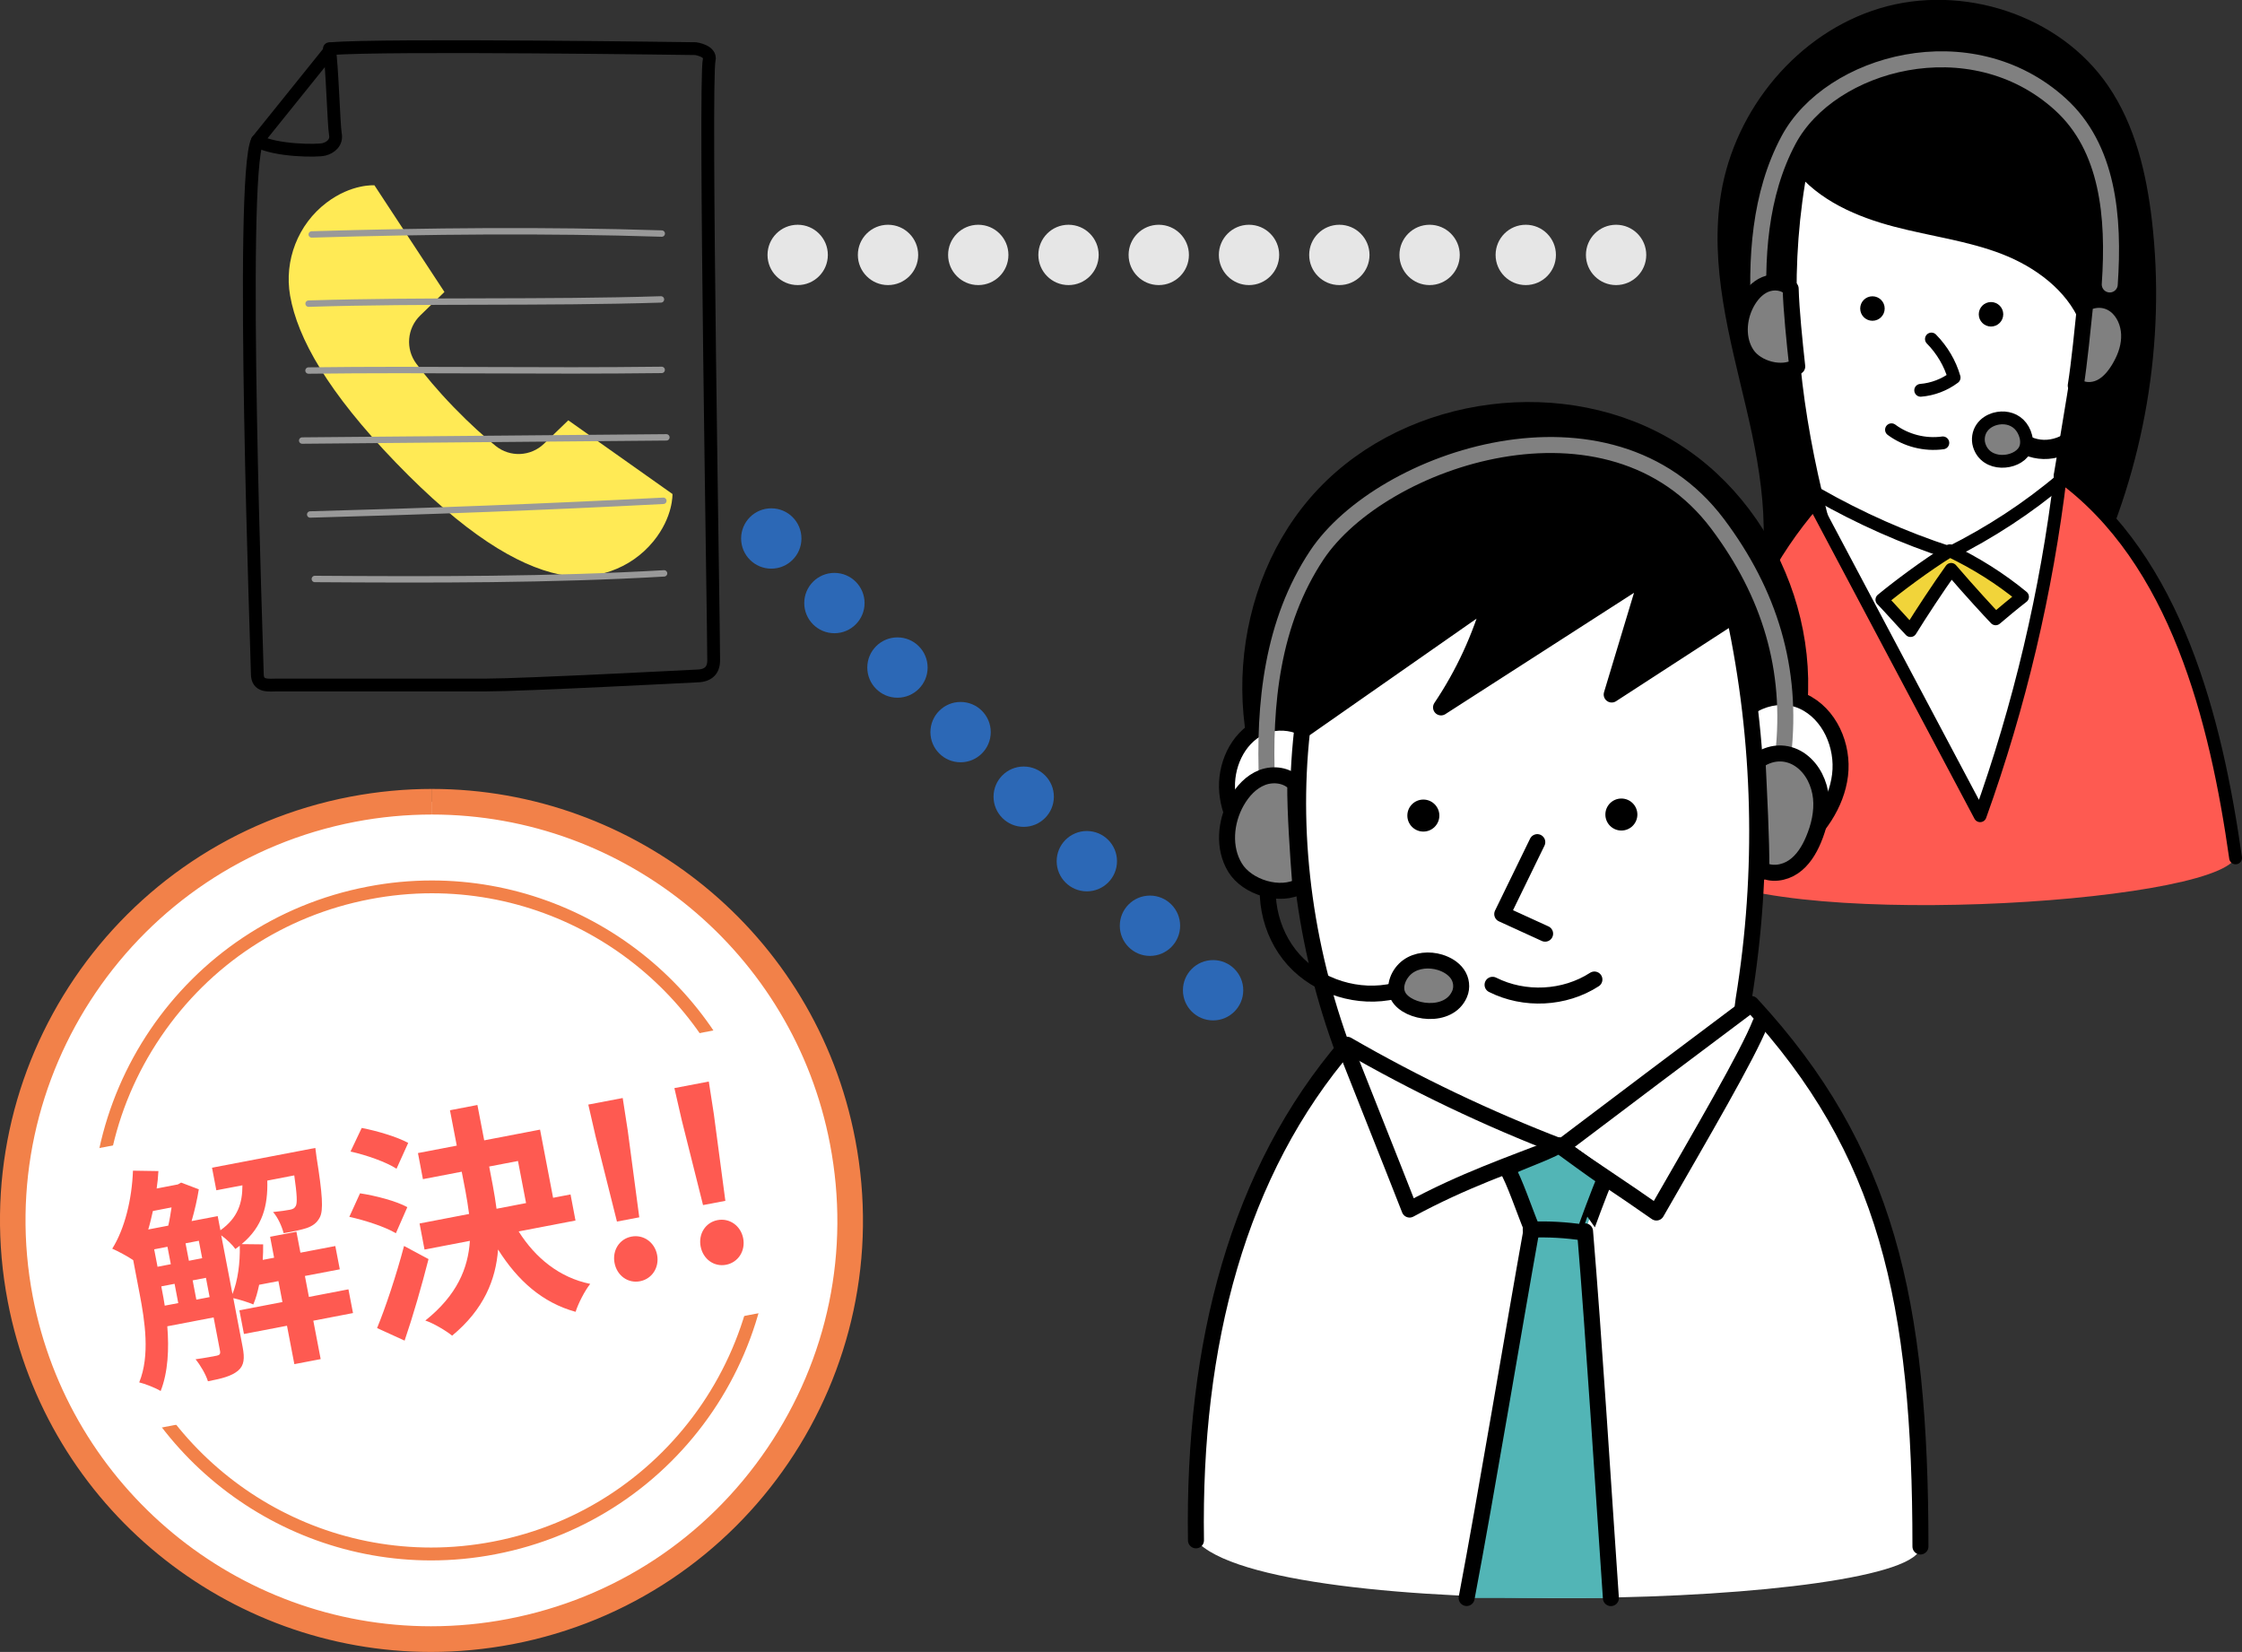 <?xml version="1.0" encoding="UTF-8"?><svg xmlns="http://www.w3.org/2000/svg" viewBox="0 0 280.22 206.46" width="280.22" height="206.46"><rect x="0" y="0" width="280.22" height="206.46" fill="#333333" stroke="none"/><defs><style>.d{stroke-width:2.4px;}.d,.e,.f,.g,.h,.i,.j,.k,.l,.m,.n,.o,.p{stroke-linecap:round;stroke-linejoin:round;}.d,.e,.f,.g,.h,.i,.k,.l,.n,.o,.p{stroke:#000;}.d,.g,.j,.m,.o{fill:none;}.e,.h,.i,.j,.o,.p{stroke-width:2px;}.q,.i{fill:#fff;}.f,.g,.k,.l,.n{stroke-width:1.6px;}.f,.r{fill:#fe5a51;}.h,.n{fill:gray;}.j{stroke:gray;}.s{fill:#e6e6e6;}.t{fill:#ffea55;}.k{fill:#f1d43a;}.u{fill:#f28149;}.m{stroke:#999;stroke-width:.8px;}.p{fill:#52b5b6;}.v{fill:#2c68b6;}</style></defs><g id="a"/><g id="b"><g id="c"><g><path class="r" d="M279.42,107.21c-2.43-17.13-7.39-37.26-21.89-47.78-1.73,14.49-5.11,28.78-10.04,42.51l-20.77-39.14c-11.05,12.75-13.92,28.67-15.48,45.57,8.94,8,65.23,4.72,68.18-1.17Z"/><path class="l" d="M219.35,77.17c3.27-8.33,1.72-17.7-.33-26.41s-4.57-17.63-3.12-26.46c1.7-10.27,9.32-19.5,19.29-22.5,9.97-3,21.77,.78,27.64,9.38,3.28,4.79,4.65,10.64,5.33,16.41,1.76,15.07-.93,30.64-7.46,44.27l-.14-.14-41.22,5.45Z"/><path class="i" d="M247.22,105.13c-5.24-1.64-8.01-7.24-10.1-12.32-9.4-22.95-16.84-47.91-12.1-72.28,2.88,3.69,7.45,5.64,11.97,6.83,4.53,1.19,9.23,1.77,13.59,3.46,4.36,1.69,8.51,4.76,10.31,9.06-1.04,6.52-2.09,13.05-3.21,19.6,5.67,15.61,2.26,34.18-10.48,45.66Z"/><path class="f" d="M211.24,108.38c1.56-16.91,4.43-32.82,15.48-45.57l20.77,39.14c4.93-13.73,8.31-28.02,10.04-42.51,14.5,10.52,19.46,30.65,21.89,47.78"/><path class="g" d="M227.24,61.8c5.23,2.98,10.75,5.43,16.46,7.29,5.03-2.52,9.78-5.6,14.06-9.24v.28"/><path class="k" d="M235.22,74.95c1.19,1.25,2.38,2.61,3.57,3.86,1.3-2.1,3.48-5.42,5.08-7.65,2.35,2.74,4.84,5.43,5.56,6.18,1.1-.93,2.19-1.85,3.36-2.75-2.77-2.28-5.84-4.21-9.09-5.76-2.93,1.79-6.66,4.6-8.49,6.12Z"/><path class="g" d="M236.41,53.71c1.82,1.35,4.17,1.95,6.42,1.64"/><path class="g" d="M241.4,42.37c1.33,1.35,2.33,3.03,2.84,4.82-1.21,.91-2.68,1.47-4.18,1.59"/><circle cx="248.85" cy="39.28" r="1.53"/><circle cx="234.03" cy="38.56" r="1.53"/><path class="d" d="M263,41.97c.77,3.81-.03,8.22-1.99,11.02-1.96,2.8-4.99,3.87-7.6,2.73"/><path class="n" d="M253.04,56.28c.57-1.02,.1-2.49-.7-3.26-.8-.77-1.95-.95-2.97-.67-.64,.18-1.26,.54-1.67,1.14-.41,.59-.55,1.42-.33,2.14,.84,2.77,4.68,2.41,5.67,.65Z"/><path class="j" d="M219.93,40.26c-.53-7.92,0-15.98,3.61-22.75,5.2-9.75,22.79-14.62,33.96-4.49,5.98,5.42,6.78,14.02,6.19,22.53"/><path class="h" d="M223.81,36.08c-.78-.84-2.13-.97-3.18-.53s-1.84,1.38-2.37,2.39c-1.02,1.96-1.16,4.48,.06,6.33,1.22,1.85,4.43,2.7,6.31,1.53-.33-2.98-.75-7.09-.82-9.72Z"/><path class="h" d="M260.64,37.89c-.31,2.96-.76,7.57-1.2,10.3,.83,.7,2.1,.7,3.08,.23,.98-.47,1.71-1.35,2.28-2.27,.72-1.17,1.25-2.49,1.31-3.86,.07-1.37-.37-2.8-1.33-3.78-.96-.98-2.49-1.43-4.14-.61Z"/></g><g><path class="e" d="M162.32,105.73c-9.16-12.99-7.77-32.37,3.16-43.92,10.93-11.54,30.21-13.99,43.68-5.55,13.47,8.44,19.67,26.87,13.37,41.48l-60.21,7.99Z"/><path class="i" d="M165.58,93.8c-1.07-3.04-5.16-4.33-8.06-2.91-2.9,1.42-4.42,4.9-4.13,8.11s2.13,6.13,4.48,8.34,5.18,3.83,8.06,5.4h.22"/><path class="i" d="M216.47,91.54c.82-3.59,5.49-5.42,8.85-3.89,3.36,1.53,5.11,5.57,4.66,9.23-.45,3.66-2.75,6.89-5.59,9.23-2.85,2.34-6.23,3.93-9.56,5.72h.22"/><path class="i" d="M168.43,132.72c-5.13-13.18-7.23-27.53-5.69-41.39l23.65-16.52c-1.36,4.83-3.48,9.44-6.28,13.6l25.86-16.63-4.53,15.02,15.32-9.94c3.38,15.75,3.77,32.14,1.17,48.04-1.07,9.59-4.86,18.87-10.82,26.46-2.54,3.24-5.62,6.28-9.52,7.61-6.78,2.31-14.46-1.25-19.08-6.72-4.62-5.48-7.28-12.34-10.08-19.53Z"/><path class="o" d="M192.14,105.25l-4.38,8.99,5.36,2.45"/><path class="o" d="M186.55,123.08c3.98,2,8.99,1.76,12.73-.66"/><circle cx="202.65" cy="101.8" r="2"/><circle cx="177.9" cy="101.93" r="2"/><path class="o" d="M159.2,106.97c-1.6,4.34-.61,9.53,2.48,12.97,3.09,3.44,8.15,4.98,12.65,3.91"/><path class="h" d="M174.78,124.52c-.69-1.22,.05-2.9,1.18-3.72s2.69-.94,4.03-.53c.84,.26,1.65,.73,2.16,1.45,.51,.72,.63,1.7,.28,2.51-1.34,3.14-6.46,2.42-7.66,.29Z"/><path class="j" d="M158.37,98.01c-.45-10.07,.64-20.25,6.22-28.64,8.04-12.08,36.62-21.84,50.1-3.88,6.49,8.65,9.4,18.12,8.18,28.87"/><path class="h" d="M219.67,95.11c.18,3.88,.51,9.92,.47,13.53,1.21,.74,2.85,.49,4.02-.31s1.95-2.07,2.5-3.38c.7-1.65,1.12-3.46,.94-5.25-.19-1.79-1.02-3.55-2.46-4.62-1.44-1.08-3.5-1.36-5.47,.03Z"/><path class="q" d="M240.03,193.28c0-30.7-4.22-49.5-21.14-67.8-8.29,6.19-16.01,12.03-23.74,17.87-9.27-3.56-18.22-7.84-26.78-12.78-13.63,15.84-19.28,37.39-18.89,61.94,9.06,10.56,90.44,8.36,90.55,.77Z"/><path class="o" d="M149.48,192.51c-.38-24.56,5.27-46.11,18.89-61.94,8.56,4.94,17.51,9.22,26.78,12.78,7.73-5.84,15.46-11.68,23.74-17.87,16.92,18.31,21.14,37.11,21.14,67.8"/><path class="o" d="M168.12,130.79c2.49,6.34,5.58,14.04,8.06,20.38,6.8-3.68,12.43-5.55,18.62-7.99,4.29,3.02,7.94,5.34,12.23,8.36,5.63-9.8,11.42-19.69,12.98-23.65"/><path class="p" d="M201.34,199.73c-.93-13.39-2.11-32.46-3.23-45.84-.04,0,1.88-5.21,2.52-6.62-1.73-1.18-4.11-2.93-5.75-4.12-2.31,1.21-4.6,1.89-6.53,2.87,.94,1.55,2.17,5.26,3.1,7.5-2.34,13.05-5.64,33-8.14,46.2"/><path class="o" d="M191.32,153.68c2.22-.09,4.44,.04,6.63,.37"/><path class="h" d="M161.9,98c-.98-1.13-2.73-1.36-4.13-.83-1.4,.54-2.46,1.71-3.2,3.01-1.42,2.51-1.71,5.8-.2,8.26,1.5,2.47,5.66,3.73,8.16,2.28-.3-3.9-.67-9.29-.64-12.73Z"/></g><g><path class="g" d="M88.64,7.49c-.62,2.47,.56,70.25,.56,75.03,0,1.41-.84,1.97-2.25,1.97,0,0-21.64,1.12-26.13,1.12h-26.13c-1.12,0-2.53,.28-2.53-1.41s-2.25-62.1,0-66.6l9.27-11.52c6.46-.56,45.52,0,45.52,0,0,0,1.97,.28,1.69,1.41Z"/><path class="t" d="M81.67,67.65c2.5-3.07,2.38-5.91,2.38-5.91l-13.02-9.21-3.04,2.93c-1.66,1.6-4.25,1.72-6.04,.27-1.39-1.12-3.17-2.7-5.25-4.85-2.08-2.15-3.59-3.99-4.66-5.42-1.38-1.84-1.17-4.43,.48-6.03l3.03-2.94-8.75-13.33s-2.84-.22-5.99,2.17c-3.56,2.7-5.32,7.22-4.55,11.62,.93,5.31,4.7,12.04,13.23,20.88h0c8.53,8.84,15.13,12.85,20.4,13.96,4.37,.93,8.95-.67,11.77-4.13Z"/><path class="g" d="M41.17,6.09c.34,2.04,.55,9.62,.75,10.68s-.61,1.69-1.43,1.9c-.82,.21-6.01,.21-8.33-1.05"/><path class="m" d="M38.96,29.3c14.57-.43,29.18-.58,43.75-.11"/><path class="m" d="M38.57,37.95c14.64-.46,29.4-.07,44.04-.53"/><path class="m" d="M38.56,46.31c15.44-.19,28.71,.11,44.14-.08"/><path class="m" d="M37.77,55.06l45.52-.4"/><path class="m" d="M38.77,64.3c14.72-.39,29.43-.95,44.14-1.71"/><path class="m" d="M39.35,72.36c14.73,.1,29.56,.12,43.65-.7"/></g><g><circle class="s" cx="110.99" cy="31.86" r="3.77"/><circle class="s" cx="99.7" cy="31.86" r="3.77"/><circle class="s" cx="133.55" cy="31.86" r="3.77"/><circle class="s" cx="122.27" cy="31.86" r="3.77"/><circle class="s" cx="156.11" cy="31.86" r="3.77"/><circle class="s" cx="144.83" cy="31.86" r="3.77"/><circle class="s" cx="178.68" cy="31.86" r="3.77"/><circle class="s" cx="167.4" cy="31.86" r="3.77"/><circle class="s" cx="201.99" cy="31.86" r="3.77"/><circle class="s" cx="190.7" cy="31.86" r="3.77"/></g><g><circle class="v" cx="104.29" cy="75.37" r="3.77"/><circle class="v" cx="96.4" cy="67.3" r="3.77"/><circle class="v" cx="120.06" cy="91.5" r="3.77"/><circle class="v" cx="112.17" cy="83.43" r="3.77"/><circle class="v" cx="135.84" cy="107.63" r="3.77"/><circle class="v" cx="127.95" cy="99.57" r="3.77"/><circle class="v" cx="151.62" cy="123.76" r="3.77"/><circle class="v" cx="143.73" cy="115.7" r="3.77"/></g><g><g><path class="q" d="M53.87,204.86c-25.03,0-46.61-17.87-51.33-42.49-2.63-13.73,.25-27.65,8.1-39.22,7.85-11.56,19.73-19.38,33.45-22.01,3.27-.62,6.6-.94,9.9-.94,25.03,0,46.61,17.87,51.33,42.49,5.42,28.33-13.22,55.8-41.55,61.22-3.27,.62-6.6,.94-9.9,.94Z"/><path class="u" d="M53.99,98.6v3.2c24.26,0,45.19,17.32,49.75,41.19,2.55,13.31-.24,26.81-7.85,38.02-7.61,11.21-19.13,18.79-32.43,21.33-3.17,.61-6.4,.91-9.6,.91-24.26,0-45.19-17.32-49.76-41.19-5.26-27.47,12.81-54.09,40.28-59.35,3.17-.61,6.4-.91,9.6-.91v-3.2m0,0c-3.36,0-6.77,.32-10.2,.97C14.54,105.17-4.63,133.42,.97,162.67c4.94,25.82,27.54,43.79,52.9,43.79,3.36,0,6.77-.32,10.2-.97,29.25-5.6,48.42-33.85,42.82-63.1-4.94-25.82-27.54-43.79-52.9-43.79h0Z"/></g><path class="u" d="M53.98,110.04v1.6c19.55,0,36.42,13.96,40.1,33.2,4.24,22.14-10.33,43.6-32.46,47.83-2.55,.49-5.16,.74-7.73,.74-19.55,0-36.42-13.96-40.1-33.2-2.05-10.72,.19-21.61,6.32-30.64s15.41-15.14,26.14-17.19c2.55-.49,5.16-.74,7.73-.74v-1.6m0,0c-2.65,0-5.34,.25-8.03,.77-23.04,4.41-38.14,26.66-33.73,49.71,3.89,20.34,21.7,34.5,41.67,34.5,2.65,0,5.34-.25,8.03-.77,23.04-4.41,38.14-26.66,33.73-49.71-3.89-20.34-21.7-34.5-41.67-34.5h0Z"/><rect class="q" x="9.39" y="135.8" width="89.73" height="35.77" transform="translate(-27.93 12.94) rotate(-10.84)"/></g><g><path class="r" d="M44.1,164.11l-4.94,.95,.92,4.8-3.29,.63-.92-4.8-5.38,1.03-.57-2.96,5.38-1.03-.5-2.62-2.41,.46c-.19,.91-.42,1.74-.73,2.46-.56-.25-1.71-.61-2.5-.79l1.17,6.13c.26,1.37,.2,2.28-.58,2.94-.81,.67-1.98,.98-3.76,1.32-.25-.83-.96-2.05-1.55-2.75,1.17-.16,2.31-.38,2.66-.45,.35-.07,.47-.21,.4-.59l-.8-4.19-5.79,1.11c.23,2.79,.1,5.74-.83,8.09-.58-.37-1.98-.92-2.68-1.08,1.38-3.37,.69-7.73,.07-10.98l-.82-4.3c-.69-.47-1.94-1.14-2.62-1.43,1.57-2.5,2.46-6.2,2.59-9.75l3.18,.05c-.04,.73-.11,1.47-.22,2.18l2.65-.51,.41-.23,2.21,.84c-.19,1.21-.52,2.66-.9,3.97l3.26-.62,.34,1.77c2.2-1.57,2.75-3.42,2.75-5.62l-3.26,.62-.54-2.82,12.91-2.47s.11,.73,.15,1.12c.74,4.65,.89,6.7,.4,7.58-.38,.71-.89,1.04-1.59,1.3-.62,.21-1.75,.46-2.92,.65-.23-.89-.74-2-1.32-2.64,.92-.09,1.71-.21,2.12-.29,.35-.07,.57-.17,.72-.47,.2-.37,.16-1.39-.19-3.82l-3.37,.65c.08,3.12-.56,5.74-3.21,7.94l2.69,.03c0,.63,0,1.29-.05,1.94l1.42-.27-.5-2.62,3.29-.63,.5,2.62,4.36-.83,.56,2.91-4.36,.83,.5,2.62,4.94-.95,.57,2.96Zm-24.99-12.76c-.18,.79-.36,1.58-.58,2.31l2.5-.48c.17-.7,.29-1.5,.41-2.28l-2.33,.45Zm.58,6.97l1.66-.32-.42-2.18-1.66,.32,.42,2.18Zm.56,2.94c.12,.61,.24,1.25,.34,1.92l1.69-.32-.46-2.41-1.66,.32,.09,.49Zm3.36-3.69l1.66-.32-.42-2.18-1.66,.32,.42,2.18Zm2.59,4.54l-.46-2.41-1.66,.32,.46,2.41,1.66-.32Zm2.85-.37c.68-1.67,.97-3.92,.92-6.05-.19,.13-.37,.28-.55,.41-.37-.53-1.11-1.23-1.77-1.71l1.41,7.36Z"/><path class="r" d="M49.48,154.13c-1.29-.78-3.84-1.62-5.82-2.05l1.34-2.94c1.93,.29,4.55,.97,5.91,1.73l-1.43,3.26Zm.08-8.06c-1.24-.82-3.77-1.72-5.75-2.15l1.4-2.95c1.91,.36,4.47,1.13,5.81,1.87l-1.46,3.23Zm4,11.29c-.86,3.36-1.91,7.03-2.99,10.19l-3.44-1.57c1.03-2.49,2.39-6.55,3.37-10.26l3.06,1.64Zm11.27-3.45c2.08,3.31,5.11,5.77,8.94,6.55-.68,.85-1.49,2.43-1.83,3.49-4.14-1.14-7.23-3.89-9.69-7.79-.28,3.76-1.76,7.48-5.74,10.77-.75-.61-2.32-1.55-3.35-1.89,3.97-3.17,5.35-6.54,5.57-9.96l-5.67,1.09-.62-3.26,6.19-1.19c-.13-.97-.28-1.94-.46-2.9l-.46-2.38-4.85,.93-.62-3.26,4.85-.93-.85-4.42,3.43-.66,.85,4.42,6.98-1.34,1.63,8.52,2.18-.42,.62,3.26-7.09,1.36Zm-3.23-5.71c.18,.96,.33,1.9,.46,2.87l3.69-.71-1.01-5.26-3.6,.69,.46,2.41Z"/><path class="r" d="M74.45,142.06l-.92-4.01,4.3-.82,.63,4.07,1.44,10.84-2.79,.53-2.66-10.61Zm2.36,15.79c-.3-1.57,.6-3.01,2.11-3.3,1.51-.29,2.91,.71,3.21,2.28,.3,1.57-.63,3.01-2.14,3.3-1.51,.29-2.88-.71-3.18-2.29Z"/><path class="r" d="M85.21,140l-.92-4.01,4.3-.82,.63,4.07,1.44,10.84-2.79,.53-2.66-10.61Zm2.36,15.79c-.3-1.57,.6-3.01,2.11-3.3s2.91,.71,3.21,2.28c.3,1.57-.63,3.01-2.14,3.3s-2.88-.71-3.18-2.29Z"/></g></g></g></svg>